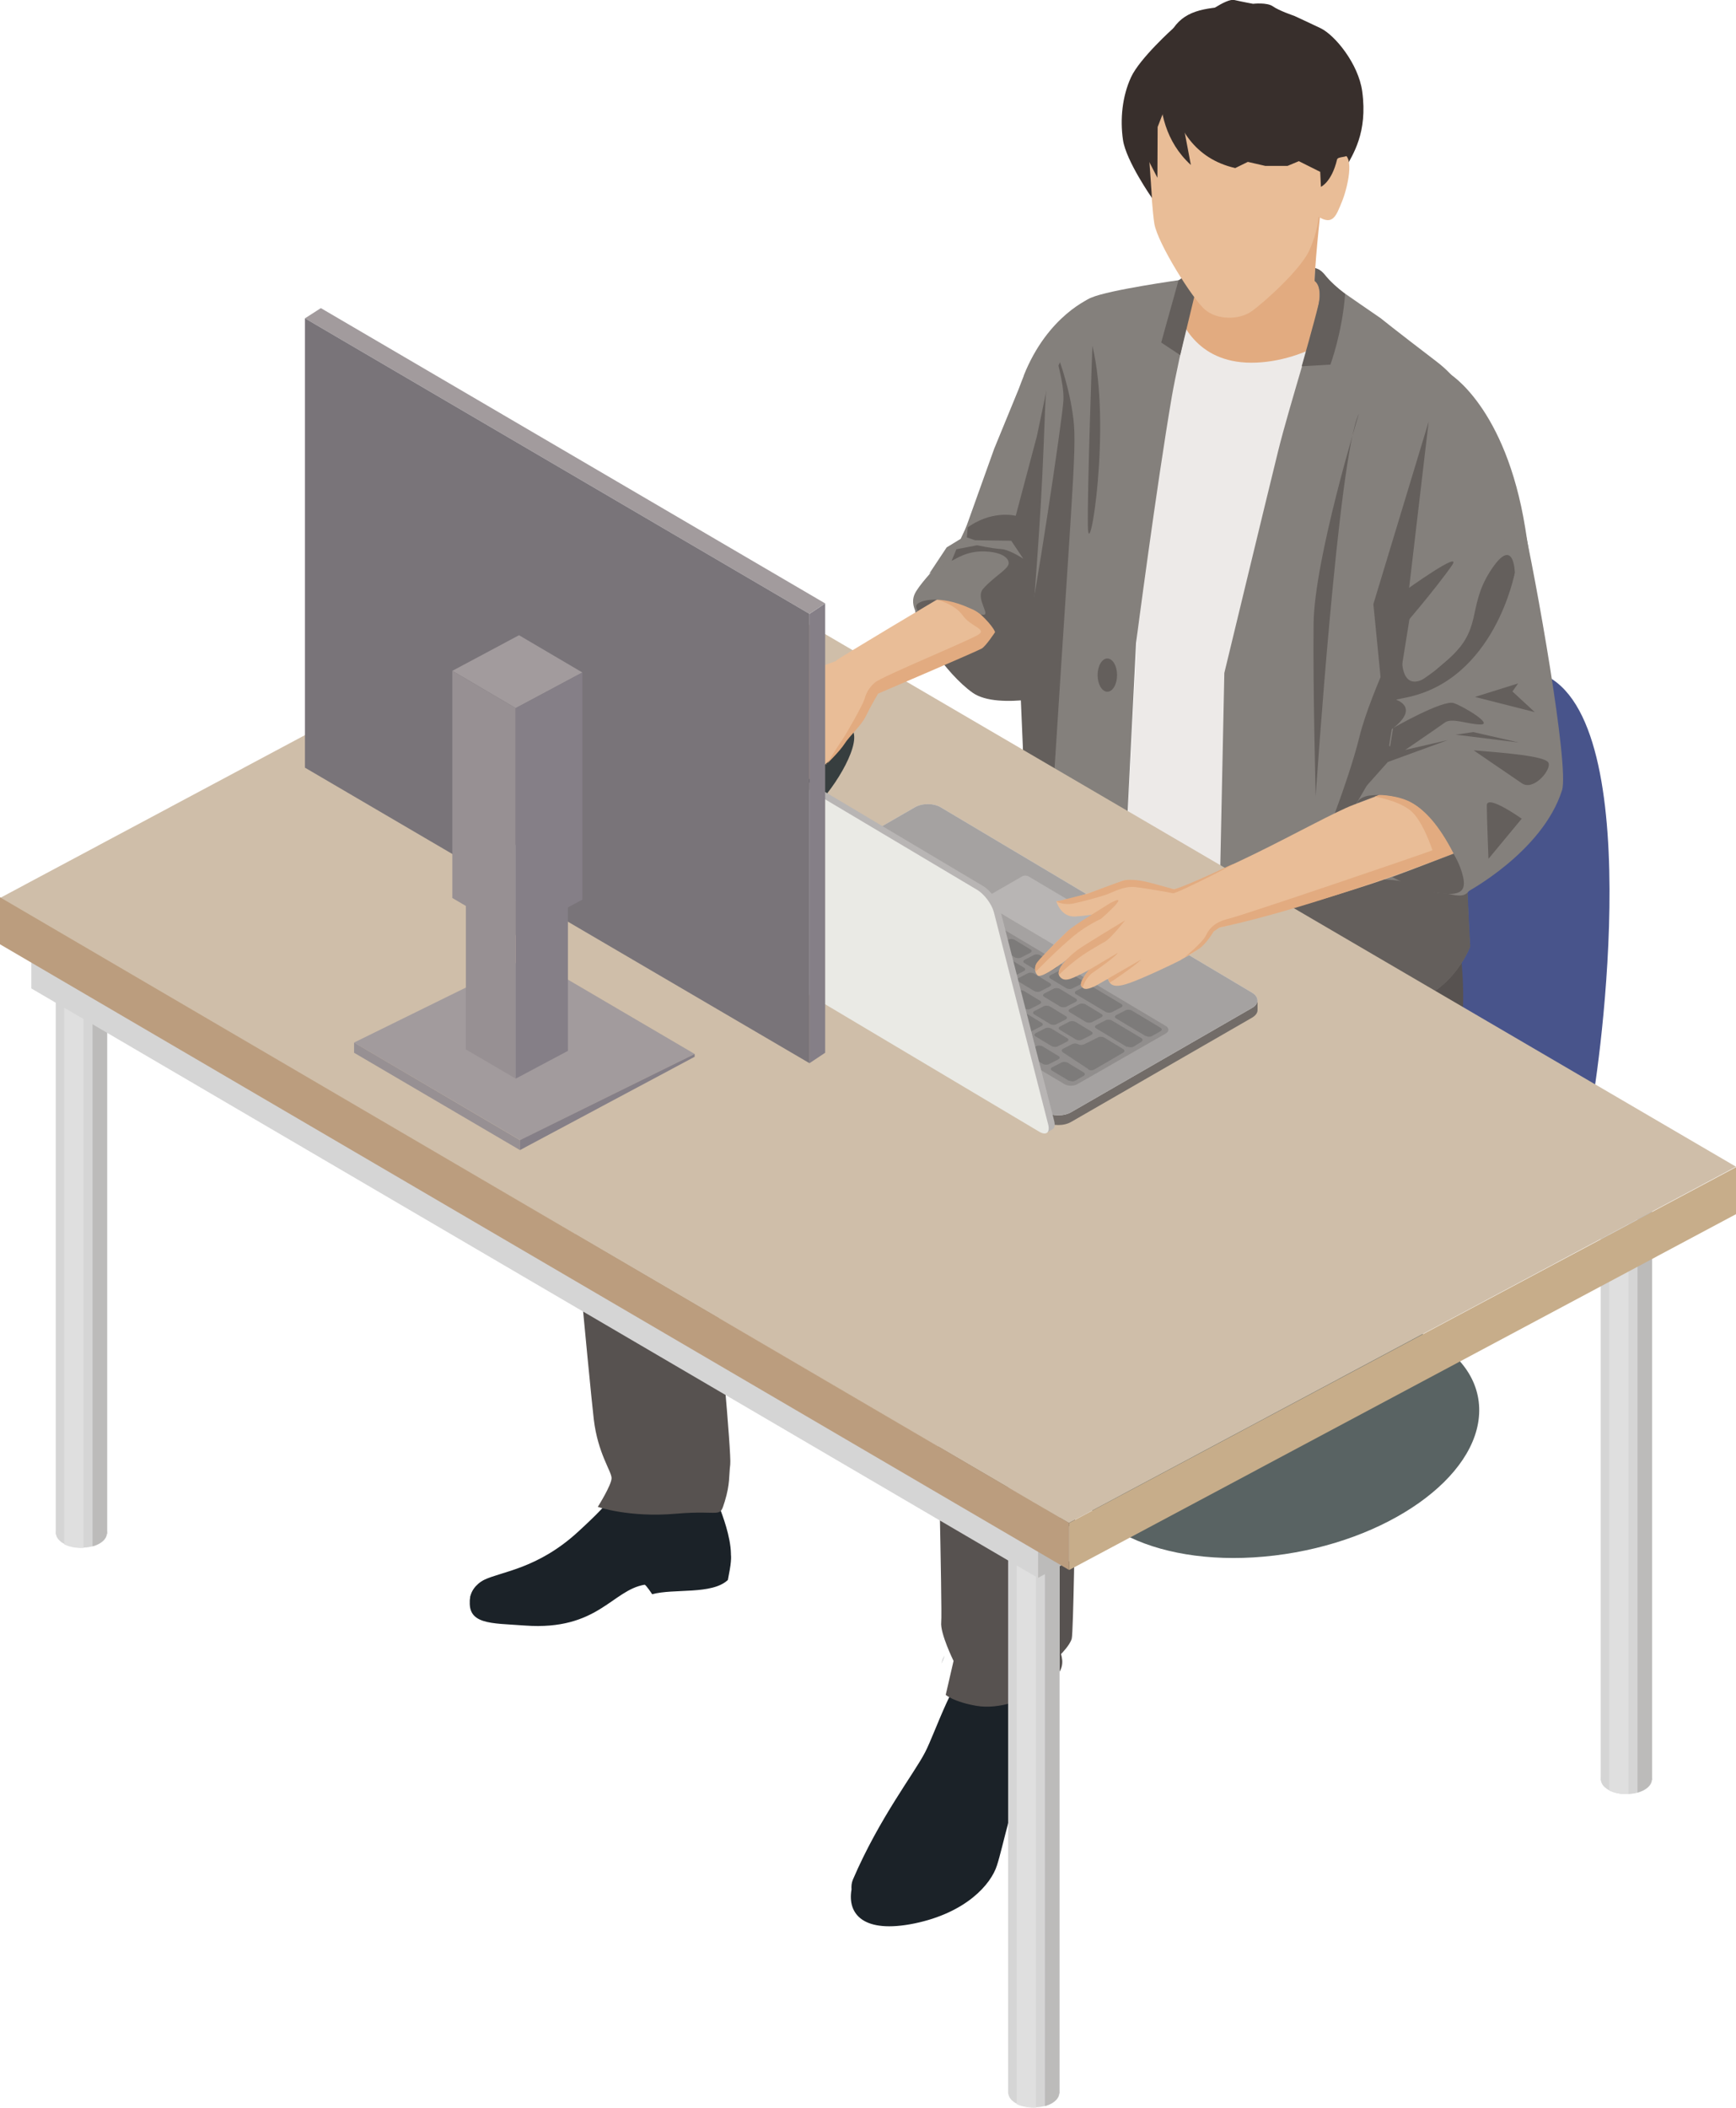 <?xml version="1.0" encoding="UTF-8"?>
<svg id="_レイヤー_1" data-name="レイヤー 1" xmlns="http://www.w3.org/2000/svg" xmlns:xlink="http://www.w3.org/1999/xlink" viewBox="0 0 73.15 88.79">
  <defs>
    <style>
      .cls-1 {
        fill: #b8b5b4;
      }

      .cls-2 {
        fill: #857f87;
      }

      .cls-3 {
        fill: #bb9d7e;
      }

      .cls-4 {
        fill: #bcbbba;
      }

      .cls-5 {
        fill: #48548b;
      }

      .cls-6 {
        fill: #645f5c;
      }

      .cls-7 {
        fill: #575250;
      }

      .cls-8 {
        fill: #a5a2a1;
      }

      .cls-9 {
        fill: none;
      }

      .cls-10 {
        fill: #e9e5e2;
      }

      .cls-11 {
        fill: #84807c;
      }

      .cls-12 {
        fill: #d5d5d5;
      }

      .cls-13 {
        fill: #726c68;
      }

      .cls-14 {
        clip-path: url(#clippath-1);
      }

      .cls-15 {
        fill: #cfbea9;
      }

      .cls-16 {
        fill: #e9bd97;
      }

      .cls-17 {
        fill: #373e3f;
      }

      .cls-18 {
        clip-path: url(#clippath-5);
      }

      .cls-19 {
        fill: #a29b9d;
      }

      .cls-20 {
        fill: #797479;
      }

      .cls-21 {
        fill: #596363;
      }

      .cls-22 {
        clip-path: url(#clippath-3);
      }

      .cls-23 {
        fill: #979093;
      }

      .cls-24 {
        fill: #edeae8;
      }

      .cls-25 {
        fill: #382f2c;
      }

      .cls-26 {
        fill: #dfdfdf;
      }

      .cls-27 {
        fill: #eaeae5;
      }

      .cls-28 {
        fill: #918e8d;
      }

      .cls-29 {
        fill: #7d7b7a;
      }

      .cls-30 {
        fill: #1b2228;
      }

      .cls-31 {
        fill: #e2ab80;
      }

      .cls-32 {
        fill: #c7ad8a;
      }
    </style>
    <clipPath id="clippath-1">
      <path class="cls-9" d="M44.64,88.19s0-.03,0-.05v-29.04h-2.17v29.11h0c.02.14.12.29.31.4.42.24,1.11.24,1.53,0,.19-.11.3-.25.31-.4h0v-.02Z"/>
    </clipPath>
    <clipPath id="clippath-3">
      <path class="cls-9" d="M69.61,74.98s0-.03,0-.05v-24.76h-2.17v24.83h0c.02.14.12.29.31.4.42.24,1.11.24,1.53,0,.19-.11.3-.25.31-.4h0v-.02Z"/>
    </clipPath>
    <clipPath id="clippath-5">
      <path class="cls-9" d="M4.51,64.61s0-.03,0-.05v-24.76h-2.17v24.83h0c.02.14.12.29.31.4.42.24,1.11.24,1.53,0,.19-.11.3-.25.31-.4h0v-.02Z"/>
    </clipPath>
  </defs>
  <path class="cls-21" d="M62.33,59.43c-.02,2.8-3.88,5.53-8.63,6.1s-8.58-1.24-8.56-4.05,3.88-5.53,8.63-6.1,8.58,1.24,8.56,4.05Z"/>
  <path class="cls-30" d="M44.52,69.79c-.04-.27-.1-.24-.17-.07.03-.31.08-.65.2-1.16.23-.95-2.26-2.12-3,.05-.13.45-.27.83-.4,1.18-.99.82-1.72,3.16-2.17,4.03-.45.88-1.93,2.77-3.04,5.36-.06.14-.07.28-.06.42-.18,1.03.49,1.87,2.65,1.43,2.18-.45,3.23-1.65,3.48-2.45.26-.8.63-2.76,1.09-3.45.42-.63,1.13-1.8,1.43-3.73.03-.14.05-.27.06-.4,0-.04.01-.07.02-.11,0-.06,0-.1,0-.12,0-.37-.05-.7-.09-.98ZM39.66,70.1c.04-.11.08-.23.14-.35-.05.12-.09.24-.14.35Z"/>
  <path class="cls-7" d="M39.48,58.3s.23,9.57.18,10.04.52,1.63.52,1.63l-.33,1.43s.32.29,1.28.46,2.16-.25,2.96-.85.7-1.02.62-1.33c0,0,.38-.38.45-.65s.14-5.28.14-5.28"/>
  <path class="cls-12" d="M44.33,87.72c.42.24.42.64,0,.88-.42.24-1.11.24-1.53,0-.42-.24-.42-.64,0-.88.42-.24,1.11-.24,1.53,0Z"/>
  <rect class="cls-12" x="42.48" y="59.09" width="2.17" height="29.11"/>
  <g class="cls-14">
    <rect class="cls-26" x="42.84" y="59.17" width=".81" height="32.19"/>
    <rect class="cls-4" x="44.03" y="59.19" width=".81" height="32.19"/>
  </g>
  <path class="cls-12" d="M69.3,74.52c.42.24.42.64,0,.88-.42.24-1.11.24-1.53,0-.42-.24-.42-.64,0-.88.42-.24,1.11-.24,1.53,0Z"/>
  <rect class="cls-12" x="67.45" y="50.17" width="2.17" height="24.83"/>
  <g class="cls-22">
    <rect class="cls-26" x="67.81" y="50.25" width=".81" height="27.9"/>
    <rect class="cls-4" x="69" y="50.27" width=".81" height="27.9"/>
  </g>
  <path class="cls-12" d="M4.2,64.14c.42.24.42.64,0,.88-.42.24-1.11.24-1.53,0-.42-.24-.42-.64,0-.88.42-.24,1.11-.24,1.53,0Z"/>
  <rect class="cls-12" x="2.35" y="39.8" width="2.17" height="24.83"/>
  <g class="cls-18">
    <rect class="cls-26" x="2.71" y="39.88" width=".81" height="27.9"/>
    <rect class="cls-4" x="3.9" y="39.9" width=".81" height="27.9"/>
  </g>
  <path class="cls-5" d="M49.82,21.64s11.14,4.55,15.41,6.87,2.04,17.45,1.76,18.47c-.28,1.02-14.02-1.67-14.02-1.67l-3.16-23.67Z"/>
  <path class="cls-7" d="M61.46,39.38s.44,3.01,0,4.32-4.16,1.31-4.16,1.31l4.16-5.63Z"/>
  <path class="cls-6" d="M46.69,12.68s-1.68.29-2.66,1.56-1.1,3.07-2.12,5.25c0,0-1.43,3.23-1.51,3.46s-1.75,1.88-1.83,2.66,1.31,2.79,2.41,3.57,3.96,0,3.96,0l1.98-3.53-.25-12.98Z"/>
  <path class="cls-24" d="M50.64,11.94l-2.01,1.07-1.12,21.52,10.18,5.46,1.64-25.5s-3.18-2.84-4.31-3.07-4.39.52-4.39.52Z"/>
  <path class="cls-31" d="M54.86,11.5c.17,0,1.27.4,2.08,1.49.46.62-1.84,2.29-4.21,2.29s-3-1.83-3.17-2.29.98-1.43,5.3-1.49Z"/>
  <path class="cls-11" d="M55.4,11.84s.25.04.19.8-1.24,4.36-1.74,6.39-2.26,9.32-2.26,9.32l-.17,8.13s.1,2.35,1.78,4.01c1.32,1.3,4.12,2.01,5.27,1.94,2.61-.16,3.47-2.55,3.47-2.55,0,0-.37-6.46-.18-9.71.23-4.04.18-5.76.4-7.8.45-4.06.08-5.83-1.63-7.14-1.82-1.39-2.36-1.83-2.36-1.83,0,0-1.03-.71-1.6-1.1-.14-.1-.55-.49-.77-.73-.06-.07-.2-.22-.39-.28l-.02.54Z"/>
  <path class="cls-6" d="M59.48,25.2c-.06.76-1.7,3.82-2.2,5.85s-1.84,5.3-1.84,5.3c0,0-3.92,2.48-2.23,4.14,1.32,1.3,4.12,2.01,5.27,1.94,2.61-.16,3.47-2.55,3.47-2.55,0,0-.37-6.46-.18-9.71.23-4.04.18-5.76.4-7.8.45-4.06-2.62,2.07-2.68,2.83Z"/>
  <path class="cls-11" d="M50.64,10.98s-.97,4.05-1.26,5.71c-.65,3.8-1.51,10.4-1.51,10.4l-.36,7.21-4.41-2.6c.73-9.83.76-9.82.94-14.54.11-2.92,1.18-4.29,1.94-4.62s3.78-.75,3.78-.75l.88-.82Z"/>
  <path class="cls-31" d="M50.43,10.51l.41,3.15s.37.89,1.19,1.22,2.17-.3,2.73-1,.6-1.07.63-2.04c.05-1.19.3-3.37.3-3.37l-5.26,2.04Z"/>
  <path class="cls-6" d="M43.27,23.52s-.1,3.02.07,2.75,1.44-8.65,1.47-9.42-.34-1.81-.3-1.91.47,1.17.64,2.18c.26,1.53.16,1.48-.72,15.35l-1.32-.77-.2-4.69.37-3.49Z"/>
  <path class="cls-6" d="M46.03,14.57s-.22,6.13-.19,7.61c.04,1.71,1.01-4.23.19-7.61Z"/>
  <path class="cls-6" d="M49.65,11.82c0,.06-.29,1.04-.72,2.61l.8.53.64-2.65v-1.01l-.72.52Z"/>
  <path class="cls-6" d="M54.85,15.43l1.21-.07s.5-1.35.62-2.98c0,0-.47-.36-.66-.57s-.32-.46-.6-.51l-.02.54s.34.23.16.98-.71,2.61-.71,2.61Z"/>
  <polygon class="cls-6" points="60.2 17.76 58.52 32.05 57.87 25.45 60.2 17.76"/>
  <path class="cls-6" d="M57.26,17.43s-1.88,6.11-1.91,8.85.09,7.26.09,7.26c0,0,.96-14.42,1.82-16.11Z"/>
  <ellipse class="cls-6" cx="46.66" cy="28.44" rx=".41" ry=".7"/>
  <g>
    <path class="cls-30" d="M19.82,67.26c-.21,1.21.87,1.11,2.31,1.22,3.06.22,3.66-1.49,5.03-1.72.06,0,.32.4.32.4.93-.25,2.52.03,3.19-.6.12-.63.21-1.04.03-1.23-.38-.39-.92-.24-2.63.13-1.01.22-3.97.8-4.8.81-1.3,0-3.37.56-3.45,1Z"/>
    <path class="cls-30" d="M30.37,63.63c-.11-.31-2.82.19-3.51-.3-.24-.17-.71-.78-.97-.4-.42.59-1.21,1.3-1.51,1.58-1.71,1.58-3.24,1.69-3.97,2.04-.73.36-.97,1.37.24,1.62,1.21.25,3.79.26,4.83-.76,1.67-1.63,5.21-.81,5.31-1.71.07-.66-.24-1.58-.42-2.06Z"/>
  </g>
  <path class="cls-7" d="M23.81,47.18s1.04,11.17,1.21,12.61.75,2.19.75,2.48-.58,1.21-.58,1.21c0,0,1.32.46,3.28.29,1.96-.17,1.84.23,2.07-.52s.17-1.09.23-1.55-.52-6.56-.52-6.56"/>
  <path class="cls-11" d="M61.06,15.73s2.38,1.39,3.21,6.52c.78,4.84.92,8.07,1,9.39s-2.5,4.95-3.44,5.97c-.24.25-.78.02-1.01.02-.68,0-1.08-.52-2.37-.57-1.73-.08-1.3-3.2-1.3-3.2l1.37-2.37,2.54-15.77Z"/>
  <polygon class="cls-15" points="0 37.83 45.04 64.16 73.15 49.15 28.11 22.82 0 37.83"/>
  <polygon class="cls-4" points="43.74 66.47 70.51 52.19 70.51 50.71 43.74 64.99 43.74 66.47"/>
  <polygon class="cls-12" points="1.32 41.64 43.73 66.47 43.73 64.99 1.32 40.17 1.32 41.64"/>
  <polygon class="cls-32" points="45.05 66.14 73.15 51.15 73.15 49.17 45.05 64.16 45.05 66.14"/>
  <polygon class="cls-3" points="0 39.78 45.05 66.14 45.05 64.16 0 37.8 0 39.78"/>
  <g>
    <path class="cls-13" d="M44.05,47.26c.3.18.79.18,1.09,0l7.62-4.39c.15-.09.23-.2.23-.32,0-.02,0-.43,0-.43,0,0-.17.14-.22.11l-13.12-7.81c-.3-.18-.79-.18-1.09,0l-7.62,4.39c-.08.04-.25-.14-.25-.14,0,0,.02.4.02.45,0,.12.07.23.22.32l13.12,7.81Z"/>
    <path class="cls-10" d="M44.05,46.85c.3.18.79.18,1.09,0l7.62-4.39c.3-.17.3-.46,0-.64l-13.12-7.81c-.3-.18-.79-.18-1.09,0l-7.62,4.39c-.3.17-.3.46,0,.64l13.12,7.81Z"/>
    <path class="cls-8" d="M44.05,46.85c.3.18.79.18,1.09,0l7.62-4.39c.3-.17.3-.46,0-.64l-13.12-7.81c-.3-.18-.79-.18-1.09,0l-7.62,4.39c-.3.17-.3.46,0,.64l13.12,7.81Z"/>
    <path class="cls-1" d="M44.42,39.81c.07.04.2.05.27,0l1.65-.95c.08-.04.08-.12,0-.16l-3-1.78c-.07-.04-.2-.05-.27,0l-1.65.95c-.08.04-.08.12,0,.16l3,1.78Z"/>
    <path class="cls-28" d="M44.85,45.67c.15.09.4.09.55,0l3.72-2.13c.15-.09.15-.23,0-.32l-11.69-6.96c-.15-.09-.4-.09-.55,0l-3.72,2.13c-.15.09-.15.23,0,.32l11.69,6.96Z"/>
    <path class="cls-29" d="M48.28,43.64c.07.04.2.05.27,0l.34-.19c.08-.04.08-.12,0-.16l-1.2-.72c-.07-.04-.2-.05-.28,0l-.37.19c-.08.04-.08.11,0,.15l1.24.74Z"/>
    <path class="cls-29" d="M46.59,42.63c.07.04.2.05.28,0l.37-.19c.08-.04.08-.11,0-.15l-1.24-.74c-.07-.04-.2-.05-.28,0l-.37.19c-.08.04-.08.11,0,.15l1.24.74Z"/>
    <path class="cls-29" d="M47.5,44.09c.07.04.2.04.27,0l.32-.2c.07-.05.07-.12,0-.16l-1.24-.74c-.07-.04-.2-.05-.28,0l-.37.19c-.08.04-.08.11,0,.15l1.29.78Z"/>
    <path class="cls-29" d="M45.85,45.05c.07.05.19.05.27,0l1.2-.7c.08-.04.08-.12,0-.16l-.79-.48c-.07-.04-.2-.05-.28,0l-.56.28c-.08.04-.19.04-.26,0s-.18-.04-.26,0l-.37.19c-.08.04-.08.11,0,.16l1.06.7Z"/>
    <path class="cls-29" d="M44.93,41.63c.07.04.2.05.28,0l.37-.19c.08-.04.08-.11,0-.15l-.66-.4c-.07-.04-.2-.05-.28,0l-.37.19c-.08.04-.08.11,0,.15l.66.4Z"/>
    <path class="cls-29" d="M43.84,40.98c.07.04.2.05.28,0l.37-.19c.08-.04.08-.11,0-.15l-.66-.4c-.07-.04-.2-.05-.28,0l-.37.19c-.08.04-.08.11,0,.15l.66.4Z"/>
    <path class="cls-29" d="M42.76,40.33c.07.04.2.05.28,0l.37-.19c.08-.04.08-.11,0-.15l-.66-.4c-.07-.04-.2-.05-.28,0l-.37.19c-.08.04-.08.11,0,.15l.66.4Z"/>
    <path class="cls-29" d="M45.75,43.05c.07.04.2.05.28,0l.37-.19c.08-.04.08-.11,0-.15l-.66-.4c-.07-.04-.2-.05-.28,0l-.37.19c-.08.04-.08.11,0,.15l.66.4Z"/>
    <path class="cls-29" d="M45.05,45.52c.07.04.2.05.27,0l.33-.19c.08-.04.08-.12,0-.16l-.66-.4c-.07-.04-.2-.05-.28,0l-.37.19c-.08.04-.08.11,0,.15l.7.42Z"/>
    <path class="cls-29" d="M44.67,42.4c.07.04.2.05.28,0l.37-.19c.08-.04.08-.11,0-.15l-.66-.4c-.07-.04-.2-.05-.28,0l-.37.19c-.08.04-.08.11,0,.15l.66.4Z"/>
    <path class="cls-29" d="M43.58,41.75c.07.04.2.05.28,0l.37-.19c.08-.04.08-.11,0-.15l-.66-.4c-.07-.04-.2-.05-.28,0l-.37.19c-.08.04-.08.11,0,.15l.66.4Z"/>
    <path class="cls-29" d="M42.49,41.1c.07.04.2.05.28,0l.37-.19c.08-.04.08-.11,0-.15l-.66-.4c-.07-.04-.2-.05-.28,0l-.37.19c-.08.04-.08.11,0,.15l.66.4Z"/>
    <path class="cls-29" d="M45.33,43.79c.07.04.2.05.28,0l.37-.19c.08-.04.08-.11,0-.15l-.66-.4c-.07-.04-.2-.05-.28,0l-.37.19c-.08.04-.08.11,0,.15l.66.4Z"/>
    <path class="cls-29" d="M44.25,43.14c.07.04.2.05.28,0l.37-.19c.08-.04.08-.11,0-.15l-.66-.4c-.07-.04-.2-.05-.28,0l-.37.19c-.08.04-.08.11,0,.15l.66.4Z"/>
    <path class="cls-29" d="M43.16,42.49c.07.04.2.05.28,0l.37-.19c.08-.04.08-.11,0-.15l-.66-.4c-.07-.04-.2-.05-.28,0l-.37.19c-.08.04-.08.11,0,.15l.66.4Z"/>
    <path class="cls-29" d="M44.31,44.07c.07.04.2.05.28,0l.37-.19c.08-.04.08-.11,0-.15l-.66-.4c-.07-.04-.2-.05-.28,0l-.37.19c-.08.04-.08.11,0,.15l.66.4Z"/>
    <path class="cls-29" d="M43.23,43.42c.07.04.2.05.28,0l.37-.19c.08-.04.08-.11,0-.15l-.66-.4c-.07-.04-.2-.05-.28,0l-.37.19c-.08.04-.08.11,0,.15l.66.4Z"/>
    <path class="cls-29" d="M42.14,42.77c.07.04.2.05.28,0l.37-.19c.08-.04.08-.11,0-.15l-.66-.4c-.07-.04-.2-.05-.28,0l-.37.19c-.08.04-.08.11,0,.15l.66.4Z"/>
    <path class="cls-29" d="M43.94,44.82c.07.04.2.05.28,0l.37-.19c.08-.04.08-.11,0-.15l-.66-.4c-.07-.04-.2-.05-.28,0l-.37.19c-.08.04-.08.11,0,.15l.66.4Z"/>
    <path class="cls-29" d="M42.86,44.16c.07.04.2.05.28,0l.37-.19c.08-.04.08-.11,0-.15l-.66-.4c-.07-.04-.2-.05-.28,0l-.37.19c-.08.04-.08.11,0,.15l.66.4Z"/>
    <path class="cls-29" d="M41.77,43.51c.07.04.2.05.28,0l.37-.19c.08-.04.08-.11,0-.15l-.66-.4c-.07-.04-.2-.05-.28,0l-.37.19c-.08.04-.08.11,0,.15l.66.4Z"/>
    <path class="cls-29" d="M42.07,41.84c.07.04.2.05.28,0l.37-.19c.08-.04.08-.11,0-.15l-.66-.4c-.07-.04-.2-.05-.28,0l-.37.19c-.08.04-.08.11,0,.15l.66.4Z"/>
  </g>
  <g>
    <path class="cls-17" d="M34.41,29.89s.95.28,1.46.8-.65,2.47-1.53,3.31-2.78.72-3.64.53-.9-1.81.38-3.55c1.28-1.74,3.34-1.1,3.34-1.1Z"/>
    <path class="cls-16" d="M36.75,29.29s-.69,1.14-.97,1.63-.68.99-.97,1.25c-.2.18-.59.51-.95.89-.15.16-.35.44-.44.58-.18.26-.4.06-.37-.41s.21-.47.5-.99c.22-.4.39-.66.39-.66l-.47-.04-.57.24s-.56-.63-1.34-1.54c-.61-.72-.05-.93.38-1.13.63-.3,3.28-1.26,3.28-1.26l1.54,1.46Z"/>
    <path class="cls-16" d="M33.46,31.53l-.57.24-.81.5-.71.71s-.39.55-.49.7-.45.08-.42-.22.17-.53.22-.67.48-.71.62-.91,1.19-1.07,1.19-1.07l.96.71Z"/>
    <path class="cls-16" d="M32.25,30.02s-.93.72-1.19.97-.73.85-.87,1.1-.48,1.12-.55,1.26-.05.24.18.35.64-.45.76-.68.41-.69.41-.69l.76-.8.92-.59"/>
    <path class="cls-16" d="M31.62,29.7c-.08.06-1.15,1.27-1.35,1.55s-.44,1.03-.53,1.18-.29.59-.09.73,1.15-1.27,1.15-1.27l1.62-1.36-.8-.83Z"/>
    <path class="cls-16" d="M31.52,29.29s-.48.47-.72.8-.73.97-.82,1.19-.08.86-.08.86l1.92-2.22-.31-.63Z"/>
    <path class="cls-31" d="M33.46,31.53l.47.04.08-.22s-.35-.13-.57-.04-1.14.52-1.41.75-.75.74-.87.96-.51.72-.51.72c0,0,.09.07.27-.07s.49-.66.49-.66l.68-.7,1.36-.78Z"/>
    <path class="cls-31" d="M30.6,32.97s.21-.44.37-.66.17-.26.17-.26c0,0-.39.36-.6.63s-.57.94-.73,1.02c0,0,.17.07.38-.17s.35-.45.35-.45l.05-.12Z"/>
    <path class="cls-31" d="M29.72,33.18s.35-.85.43-1,.27-.44.47-.68.94-.98.94-.98c0,0-.72.57-1.13,1.06s-.65,1.25-.72,1.36-.14.14-.1.18.06.06.12.06Z"/>
    <path class="cls-31" d="M29.89,32.05s.22-.59.38-.8,1.03-1.21,1.03-1.21c0,0-.55.52-.78.77s-.47.54-.53.62-.08.16-.08.19-.01.42-.01.42Z"/>
  </g>
  <path class="cls-16" d="M39.73,25.11s-4.41,2.62-4.51,2.73l.6,1.72,1.1-.45s4.55-1.91,4.65-2.14.26-.58-.83-1.25c-.75-.47-1-.61-1-.61Z"/>
  <path class="cls-31" d="M34.81,32.21s.57-.55.78-.88.71-.77.9-1.17.51-.94.51-.94c0,0,4.19-1.79,4.37-1.9s.56-.69.56-.69c0,0-.06-.23-.61-.75s-1.61-.65-1.85-.62c0,0,.75.18,1.09.66s1.01.57.69.8-4.08,1.77-4.38,2.03-.38.49-.45.72-.75,1.44-.94,1.71-.66,1.04-.66,1.04Z"/>
  <path class="cls-11" d="M43.14,15.83c-.04.09-.12.31-.22.57h0s-1.03,2.51-1.03,2.51l-1.21,3.38c1.08-.84,2.12-.56,2.12-.56l.89-3.35.41-1.95,1.88-3.88s-1.83.71-2.85,3.29Z"/>
  <path class="cls-11" d="M38.82,25.35s.73-.32,2.02.26c.07.03.13.06.18.08.12.05.27.18.34.2.48.11-.3-.67.07-1.09.44-.5,1.04-.81,1.07-1.05s-.29-.5-1.03-.52-1.19.32-1.34.38-.18-.27-.49.06-.95,1.02-1.1,1.36,0,.63.05.76c0,0,.09-.05.08-.05-.05-.12-.18-.27.16-.39Z"/>
  <path class="cls-11" d="M39.16,24.16l.73-1.1.59-.36.31-.65-.05.59.35.12,1.52.02.51.76s-.58-.39-.94-.41-1.01-.16-1.01-.16l-.87.17-.2.48-.95.55Z"/>
  <path class="cls-25" d="M50.66.69s1-.77,1.35-.69.79.16.79.16c0,0,.59-.07.84.11s.9.4.9.4c0,0,.69.32,1.11.52.61.3,1.59,1.5,1.75,2.66.24,1.76-.41,2.67-.69,3.21s-1.76-1.1-1.76-1.1l-4.29-5.29Z"/>
  <path class="cls-16" d="M48.29,4.53s.21,4.05.35,4.89,1.63,3.2,2.14,3.63,1.42.44,1.95.07,2.08-1.77,2.44-2.57.39-1.4.39-1.4l.2-5.01s-.14-2.17-3.09-2.26-4.31.96-4.39,2.65Z"/>
  <path class="cls-16" d="M55.45,7.42c.09-.15.56-1.01,1.11-.94s.21,1.48-.02,2.03-.36,1-.97.63-.12-1.73-.12-1.73Z"/>
  <path class="cls-25" d="M49.18,1.68s-1.15,3.31,1,5.27l-1-5.27Z"/>
  <path class="cls-25" d="M49.18,1.68s-.6,4.61,2.87,5.4l.53-.26.74.17h.93s.48-.2.48-.2l.9.45.03.63s.45-.19.68-1.15c.03-.14.46-.07.48-.23.14-1.32-.84-4.09-1.51-4.94s-2.61-1.36-3.79-1.26-1.9.32-2.35,1.41Z"/>
  <path class="cls-25" d="M49.45,1.18s-1.42,1.27-1.79,2.07-.47,1.77-.34,2.65,1.22,2.44,1.22,2.44l-.21-3.02,1.16-1.8-.04-2.34Z"/>
  <polygon class="cls-25" points="49.49 3.52 48.78 5.35 48.77 7.49 48.09 6.17 48.32 3.66 49.49 3.52"/>
  <path class="cls-16" d="M49.47,37.52s1.72-.73,3.4-1.55,3.43-1.79,4.15-2.06c1.42-.53,2.3-.87,2.3-.87,0,0,3.43,1.78,3.38,2.12-.02.17-2.21,1.19-5.12,2.14-2.81.92-6.19,1.78-6.19,1.78l-1.92-1.56Z"/>
  <g>
    <path class="cls-16" d="M47.52,37.56s-1.83,1.21-2.39,1.57c-.32.21-1.43,1.38-1.48,1.53-.03.11-.08.26.07.43s1.28-.66,1.78-1.11c.06-.05.01.04.11,0,.63-.32,2-1.24,2.25-1.42s.21-1.01-.35-.99Z"/>
    <path class="cls-16" d="M48.08,38.39s-1.93,1.13-2.49,1.49c-.21.14-.76.71-.85.82-.14.18-.18.36-.05.48.22.21.52.02,1.09-.26.06-.03.23-.16.3-.19.64-.32,2.1-1.16,2.36-1.34s.21-1.03-.36-1Z"/>
    <path class="cls-16" d="M48.85,38.72s-1.67,1.09-2.22,1.44c-.21.13-.49.36-.57.47-.06.07-.17.22-.27.37-.14.21-.27.44-.23.53.08.14.18.19.52.04.13-.05.5-.29.61-.33.08-.03.32-.18.42-.23.62-.32,1.84-1.12,2.09-1.3s.2-1-.35-.98Z"/>
    <path class="cls-16" d="M49.54,39.48s-1.72.82-2.28,1.08-.65.48-.56.72.28.35.9.13,1.88-.82,2.14-.96.32-.92-.2-.96Z"/>
    <path class="cls-16" d="M49.27,37.46s-1.5-.57-2.03-.33-2.01.72-2.37.78l-.36.06s.19.67.78.64,1.52-.21,1.52-.21l1.15,2.08s.5.39.89.3,1.15-.41,1.66-.82c.28-.23.38-.36.62-.73.15-.24,1.59-.4,1.72-.66.2-.42-.67-1.11-1.21-1.4-.62-.32-1.8.37-2.38.27Z"/>
    <path class="cls-31" d="M49.49,37.47s-.98-.28-1.27-.34-.67-.09-.86-.04-1.53.56-1.53.56l-1.32.33s.31.17.73.08,1.08-.27,1.37-.37.74-.37,1.21-.32,1.43.22,1.6.26,3.46-1.67,2.29-1.12c-1.29.61-2.03.9-2.22.95Z"/>
    <path class="cls-31" d="M46.82,38.02l-1.23.77s-.49.32-.59.42-1.12,1.09-1.29,1.32-.06.4-.06.4c0,0,.87-.9,1.58-1.49.54-.45,1.14-.72,1.16-.73.04-.03,1.29-1.13.44-.69Z"/>
    <path class="cls-31" d="M45.4,40.02c.22-.17,2.01-1.25,2.01-1.25,0,0-.59.75-.85.9-.11.06-.67.37-1.07.66-.51.37-.87.74-.87.74,0,0-.07-.19.15-.45s.41-.43.63-.6Z"/>
    <path class="cls-31" d="M45.87,40.87l1.23-.73s-.02.12-1.06.84c-.11.07-.25.24-.32.38s-.09.26-.13.22c-.17-.14.18-.58.28-.71Z"/>
    <path class="cls-31" d="M46.87,41.33c1.05-.71,1.22-.91,1.22-.91l-1.39.8s0,.07.07.17l.1-.07Z"/>
  </g>
  <g>
    <path class="cls-1" d="M44.04,47.5l-13.12-7.81c-.3-.18-.61-.6-.7-.94l-2.29-8.95-.21-.18.24-.14s.04-.03.07-.04c.07-.01.16,0,.28.08l13.12,7.81c.3.18.61.6.7.94l2.29,8.95c.05.19.01.32-.08.36l-.23.13-.08-.2Z"/>
    <path class="cls-27" d="M29.96,38.92c.09.34.4.76.7.94l13.12,7.81c.3.18.47.05.39-.29l-2.29-8.95c-.09-.34-.4-.76-.7-.94l-13.12-7.81c-.3-.18-.47-.05-.39.29l2.29,8.95Z"/>
  </g>
  <path class="cls-11" d="M57.79,33.51s.97-.09,1.75.35,1.51,1.72,1.67,2.05.55,1.7.55,1.7c0,0,3.23-1.7,4.06-4.32.31-.99-1.09-8.91-1.7-11.57-.29-1.28-3.74,9.82-3.74,9.82l-1.76,1.2-.83.77Z"/>
  <path class="cls-6" d="M59.21,24.88s2.46-1.77,1.97-1.06c-.68.98-2.11,2.64-2.11,2.64l.14-1.57Z"/>
  <path class="cls-6" d="M63.83,24.12s-.83,4.52-4.6,5.27c-2.15.43-.41.23,1.54-1.38,1.46-1.21,3.06-3.9,3.06-3.9Z"/>
  <path class="cls-6" d="M58.7,30.67s2.11-1.21,2.56-1.05,1.66.9,1.13.9-1.21-.3-1.51-.08-2.41,1.66-2.41,1.66l.23-1.43Z"/>
  <path class="cls-6" d="M62.11,31.62s1.52,1.04,2.02,1.38,1.28-.61,1.11-.88-1.79-.4-3.13-.51Z"/>
  <polygon class="cls-6" points="61 31.18 58.48 32.1 57.5 33.2 58.51 31.38 58.78 31.69 61 31.18"/>
  <polygon class="cls-6" points="64 31.28 61.34 30.95 62.08 30.84 64 31.28"/>
  <path class="cls-6" d="M58.78,29.46s1.08.3-.07,1.21c-.7.55.07-1.21.07-1.21Z"/>
  <path class="cls-6" d="M63.83,24.12s-.03-1.63-1.04-.05-.24,2.46-1.92,3.84,2.35-1.22,2.96-3.8Z"/>
  <path class="cls-6" d="M59.08,27.58s-.13,1.58.94,1.01.81-.37.81-.37c0,0-2.12,1.75-2.26.91s.51-1.55.51-1.55Z"/>
  <polygon class="cls-6" points="63.97 28.79 62.15 29.36 64.67 30 63.73 29.13 63.97 28.79"/>
  <path class="cls-31" d="M58.12,33.49s.84,0,1.42.36c.52.32,1.08.88,1.71,2.11,0,0-5.84,2.27-9.86,3.11l-.25.17s-.31.53-.62.73-.62.37-.62.37c0,0,.75-.62.89-.89s.3-.58.99-.75,8.15-2.71,8.58-2.88c0,0-.4-1.24-.92-1.67s-1.53-.6-1.53-.6l.2-.06Z"/>
  <path class="cls-6" d="M61.25,35.97s.29.46.4.97-.05.69-.51.72c0,0-1.08.05-2.47-.71l2.58-.98Z"/>
  <path class="cls-6" d="M58.12,33.49s-.4,0-.58.06-.32.15-.36.29l.94-.36Z"/>
  <path class="cls-6" d="M64.12,34.49s-1.47-1.05-1.47-.56.07,2.25.07,2.25l1.4-1.69Z"/>
  <g>
    <polygon class="cls-19" points="29.27 44.4 21.92 48.03 14.92 43.92 22.28 40.3 29.27 44.4"/>
    <polygon class="cls-2" points="34.11 44.79 34.77 44.35 34.77 25.42 34.11 25.86 34.11 44.79"/>
    <polygon class="cls-19" points="12.85 13.41 13.52 12.98 34.77 25.42 34.11 25.86 12.85 13.41"/>
    <polygon class="cls-20" points="34.11 44.79 12.85 32.34 12.85 13.41 34.11 25.86 34.11 44.79"/>
    <polygon class="cls-19" points="23.93 36.76 21.73 37.94 19.63 36.71 21.84 35.53 23.93 36.76"/>
    <polygon class="cls-23" points="21.73 45.44 21.73 37.94 19.63 36.71 19.63 44.21 21.73 45.44"/>
    <polygon class="cls-2" points="21.73 45.44 21.73 37.94 23.93 36.76 23.93 44.27 21.73 45.44"/>
    <polygon class="cls-19" points="24.54 28.33 21.73 29.83 19.06 28.26 21.87 26.76 24.54 28.33"/>
    <polygon class="cls-23" points="21.73 39.4 21.73 29.83 19.06 28.26 19.06 37.83 21.73 39.4"/>
    <polygon class="cls-2" points="21.73 39.4 21.73 29.83 24.54 28.33 24.54 37.9 21.73 39.4"/>
    <polygon class="cls-23" points="21.91 48.45 14.92 44.35 14.92 43.92 21.91 48.03 21.91 48.45"/>
    <polygon class="cls-2" points="21.91 48.45 29.27 44.52 29.27 44.4 21.91 48.03 21.91 48.45"/>
  </g>
</svg>